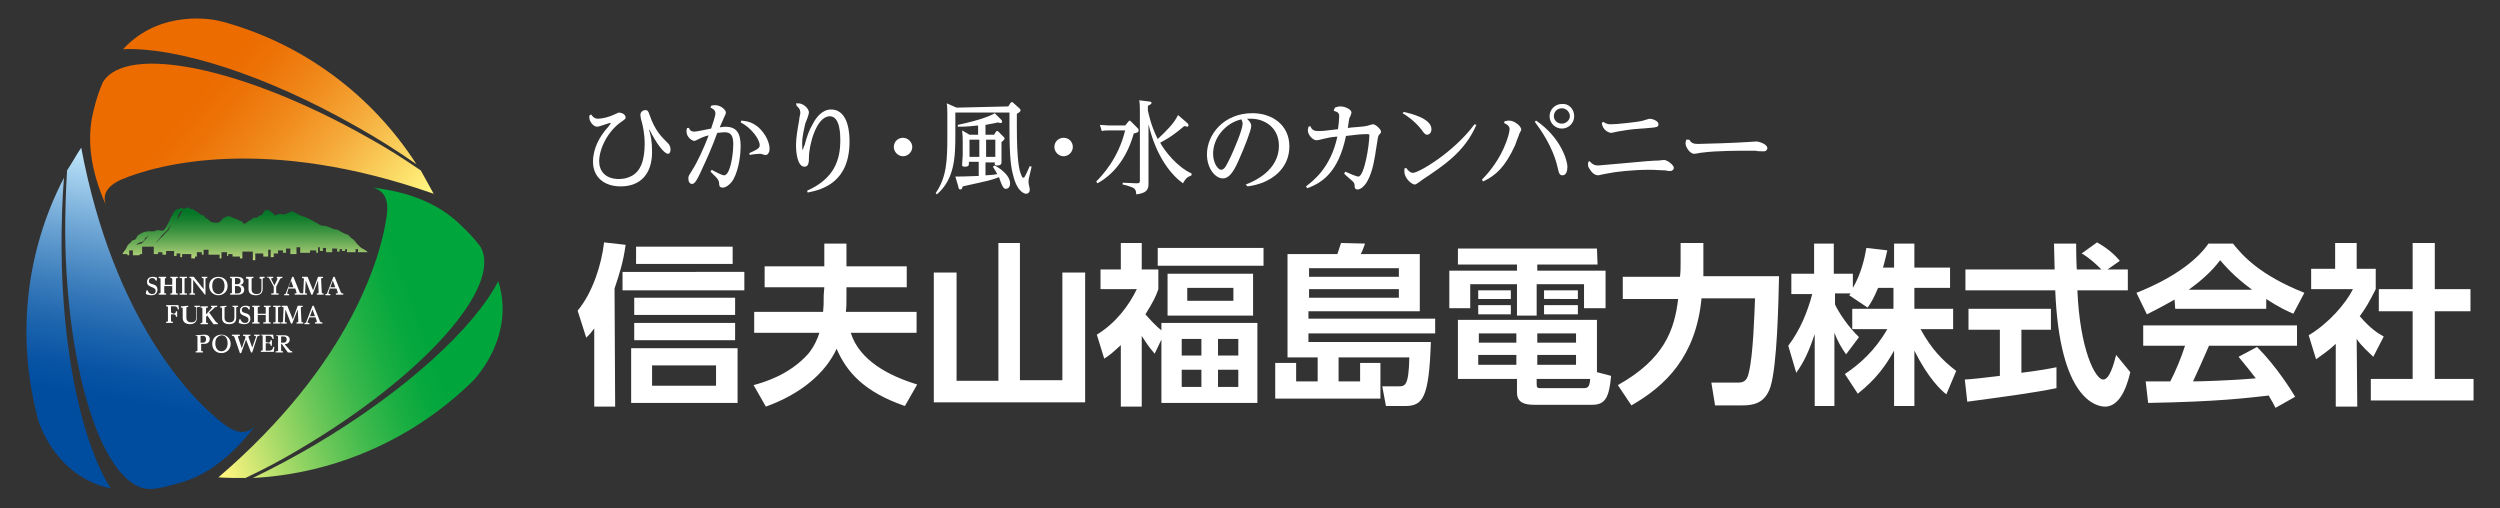 <?xml version="1.0" encoding="utf-8"?>
<!-- Generator: Adobe Illustrator 27.5.0, SVG Export Plug-In . SVG Version: 6.00 Build 0)  -->
<svg version="1.1" id="レイヤー_1" xmlns="http://www.w3.org/2000/svg" xmlns:xlink="http://www.w3.org/1999/xlink" x="0px"
	 y="0px" width="406.4px" height="82.6px" viewBox="0 0 406.4 82.6" style="enable-background:new 0 0 406.4 82.6;"
	 xml:space="preserve">
<rect x="0" y="0" width="406.4" height="82.6" fill="#333333" stroke="none"/>
<style type="text/css">
	.st0{display:none;}
	.st1{display:inline;fill:#CCCCCC;stroke:#000000;stroke-miterlimit:10;}
	.st2{fill:#FFFFFF;}
	.st3{fill:url(#SVGID_1_);}
	.st4{fill:url(#SVGID_00000047739960390051076000000001554759220809493674_);}
	.st5{fill:url(#SVGID_00000142154717887419785660000007698018190201588898_);}
	.st6{fill:url(#SVGID_00000152983689653492211840000012375161720218170043_);}
</style>
<g id="レイヤー_2_00000090254041365494386010000002888719845093465791_" class="st0">
	<rect x="-97.6" y="-216.2" class="st1" width="546" height="389"/>
</g>
<g>
	<g>
		<g>
			<path class="st2" d="M23.8,47.2H24c0.1,0.4,0.4,0.6,0.7,0.6c0.4,0,0.6-0.2,0.6-0.5c0-0.4-0.3-0.5-0.8-0.7
				c-0.5-0.2-0.6-0.4-0.6-0.8c0-0.5,0.4-0.8,0.9-0.8c0.2,0,0.4,0,0.5,0.1c0.1,0,0.1,0,0.2,0l0,0.5l-0.2,0c-0.1-0.3-0.3-0.4-0.6-0.4
				c-0.3,0-0.5,0.2-0.5,0.5c0,0.3,0.2,0.4,0.6,0.5c0.4,0.1,0.8,0.3,0.8,0.9c0,0.4-0.2,0.9-1,0.9c-0.1,0-0.3,0-0.6-0.1
				c0,0-0.3-0.1-0.3-0.1L23.8,47.2z"/>
			<path class="st2" d="M28,46.3v-0.9c0-0.1,0-0.2-0.2-0.2h-0.1V45h1.2v0.2h-0.1c-0.2,0-0.2,0.1-0.2,0.2v2.1c0,0.1,0,0.2,0.2,0.2
				h0.1v0.2h-1.2v-0.2h0.1c0.2,0,0.2-0.1,0.2-0.2v-1h-1.3v1c0,0.1,0,0.2,0.2,0.2h0.1v0.2h-1.2v-0.2h0.1c0.2,0,0.2-0.1,0.2-0.2v-2.1
				c0-0.1,0-0.2-0.2-0.2h-0.1V45h1.2v0.2H27c-0.2,0-0.2,0.1-0.2,0.2v0.9H28z"/>
			<path class="st2" d="M30.4,45v0.2h-0.2c-0.2,0-0.2,0.1-0.2,0.2v2.1c0,0.1,0,0.2,0.2,0.2h0.2v0.2h-1.2v-0.2h0.2
				c0.2,0,0.2-0.1,0.2-0.2v-2.1c0-0.1,0-0.2-0.2-0.2h-0.2V45H30.4z"/>
			<path class="st2" d="M31.5,45l1.6,2v-1.6c0-0.1,0-0.2-0.2-0.2h-0.1V45h0.9v0.2h-0.1c-0.2,0-0.2,0.1-0.2,0.2v2.5h-0.1l-1.9-2.4v2
				c0,0.1,0,0.2,0.2,0.2h0.1v0.2h-0.9v-0.2h0.1c0.2,0,0.2-0.1,0.2-0.2v-2.1c0-0.1,0-0.2-0.2-0.2h-0.1V45L31.5,45L31.5,45z"/>
			<path class="st2" d="M37,46.5c0,0.9-0.7,1.5-1.5,1.5S34,47.4,34,46.5c0-0.9,0.6-1.5,1.5-1.5C36.4,45,37,45.6,37,46.5z M34.5,46.5
				c0,0.8,0.4,1.3,1,1.3c0.5,0,1-0.4,1-1.3c0-0.7-0.3-1.3-1-1.3C35,45.2,34.5,45.5,34.5,46.5z"/>
			<path class="st2" d="M38.6,45c0.1,0,1,0,1,0.7c0,0.3-0.2,0.6-0.6,0.6c0.4,0.1,0.7,0.3,0.7,0.8c0,0.8-0.9,0.8-1,0.8h-1.3v-0.2h0.1
				c0.2,0,0.2-0.1,0.2-0.2v-2.1c0-0.1,0-0.2-0.2-0.2h-0.1V45L38.6,45L38.6,45z M38.2,45.2v1h0.4c0.3,0,0.5-0.2,0.5-0.5
				c0-0.3-0.1-0.5-0.6-0.5L38.2,45.2L38.2,45.2z M38.2,46.5v1.2h0.4c0.4,0,0.6-0.2,0.6-0.6c0-0.4-0.3-0.6-0.6-0.6L38.2,46.5
				L38.2,46.5z"/>
			<path class="st2" d="M41.2,45v0.2h-0.1c-0.2,0-0.2,0.1-0.2,0.2V47c0,0.2,0,0.8,0.8,0.8c0.6,0,0.8-0.3,0.8-0.8v-1.5
				c0-0.1,0-0.2-0.2-0.2h-0.1V45H43v0.2h-0.1c-0.2,0-0.2,0.1-0.2,0.2V47c0,0.9-0.8,1-1.1,1c-0.6,0-1.2-0.2-1.2-1v-1.5
				c0-0.1,0-0.2-0.2-0.2H40V45L41.2,45L41.2,45z"/>
			<path class="st2" d="M44.4,45v0.2c-0.1,0-0.1,0-0.2,0c0,0-0.1,0-0.1,0.1c0,0,0,0.1,0,0.1l0.5,1l0.5-1c0,0,0-0.1,0-0.1
				c0-0.1-0.1-0.1-0.2-0.1H45V45h0.9v0.2c-0.2,0-0.3,0-0.4,0.2l-0.6,1.2v0.9c0,0.1,0,0.2,0.2,0.2h0.2v0.2h-1.2v-0.2h0.2
				c0.2,0,0.2-0.1,0.2-0.2v-0.9l-0.7-1.3c-0.1-0.2-0.2-0.2-0.4-0.2V45L44.4,45L44.4,45z"/>
			<path class="st2" d="M46.9,46.9l-0.2,0.7c0,0,0,0.1,0,0.1c0,0.1,0.1,0.1,0.3,0.1v0.2h-0.8v-0.2c0.1,0,0.3,0,0.3-0.2l1-2.6h0.2
				l1,2.5c0.1,0.2,0.2,0.2,0.4,0.2v0.2h-1.2v-0.2c0.2,0,0.3,0,0.3-0.1c0,0,0-0.1,0-0.1l-0.2-0.6L46.9,46.9L46.9,46.9z M47.7,46.7
				l-0.4-1.1l-0.4,1.1H47.7z"/>
			<path class="st2" d="M50,45l0.9,2.2l0.8-2.2h0.8v0.2h-0.1c-0.1,0-0.2,0-0.2,0.2l0.1,2.1c0,0.1,0,0.2,0.2,0.2h0.1v0.2h-1.1v-0.2
				h0.1c0.1,0,0.2,0,0.2-0.2l-0.1-1.9l-0.9,2.3h-0.2l-0.9-2.3l-0.1,1.9c0,0.2,0.1,0.2,0.2,0.2h0.1v0.2h-0.9v-0.2h0.1
				c0.2,0,0.2-0.1,0.2-0.2l0.1-2.1c0-0.2-0.1-0.2-0.2-0.2h-0.1V45L50,45L50,45z"/>
			<path class="st2" d="M53.6,46.9l-0.2,0.7c0,0,0,0.1,0,0.1c0,0.1,0.1,0.1,0.3,0.1v0.2h-0.8v-0.2c0.1,0,0.3,0,0.3-0.2l1-2.6h0.2
				l1,2.5c0.1,0.2,0.2,0.2,0.4,0.2v0.2h-1.2v-0.2c0.2,0,0.3,0,0.3-0.1c0,0,0-0.1,0-0.1l-0.2-0.6L53.6,46.9L53.6,46.9z M54.5,46.7
				l-0.4-1.1l-0.4,1.1H54.5z"/>
			<path class="st2" d="M28.2,51c0.2,0,0.4-0.1,0.4-0.4h0.2v0.9h-0.2c0-0.3-0.1-0.4-0.4-0.4h-0.4v1c0,0.1,0,0.2,0.2,0.2h0.1v0.2H27
				v-0.2h0.1c0.2,0,0.2-0.1,0.2-0.2v-2.1c0-0.1,0-0.2-0.2-0.2H27v-0.2h2l0.1,0.7h-0.2c0-0.3-0.2-0.5-0.5-0.5h-0.6v1L28.2,51L28.2,51
				L28.2,51z"/>
			<path class="st2" d="M30.6,49.7v0.2h-0.1c-0.2,0-0.2,0.1-0.2,0.2v1.5c0,0.2,0,0.8,0.8,0.8c0.6,0,0.8-0.3,0.8-0.8v-1.5
				c0-0.1,0-0.2-0.2-0.2h-0.1v-0.2h0.9v0.2h-0.1C32,49.9,32,50,32,50.1v1.6c0,0.9-0.8,1-1.1,1c-0.5,0-1.2-0.2-1.2-1v-1.5
				c0-0.1,0-0.2-0.2-0.2h-0.1v-0.2L30.6,49.7L30.6,49.7z"/>
			<path class="st2" d="M35,52.2c0.2,0.3,0.4,0.3,0.4,0.3v0.2h-0.7l-1-1.4l-0.2,0.2v0.8c0,0.1,0,0.2,0.2,0.2h0.1v0.2h-1.2v-0.2h0.1
				c0.2,0,0.2-0.1,0.2-0.2v-2.1c0-0.1,0-0.2-0.2-0.2h-0.1v-0.2h1.2v0.2h-0.1c-0.2,0-0.2,0.1-0.2,0.2v0.9l0.9-1
				c0.1-0.1,0.1-0.1,0.1-0.1c0-0.1-0.1-0.1-0.1-0.1h-0.1v-0.2h1v0.2h-0.1c-0.1,0-0.3,0-0.4,0.2L34,50.8L35,52.2z"/>
			<path class="st2" d="M36.8,49.7v0.2h-0.1c-0.2,0-0.2,0.1-0.2,0.2v1.5c0,0.2,0,0.8,0.8,0.8c0.6,0,0.8-0.3,0.8-0.8v-1.5
				c0-0.1,0-0.2-0.2-0.2h-0.1v-0.2h0.9v0.2h-0.1c-0.2,0-0.2,0.1-0.2,0.2v1.6c0,0.9-0.8,1-1.1,1c-0.6,0-1.2-0.2-1.2-1v-1.5
				c0-0.1,0-0.2-0.2-0.2h-0.1v-0.2L36.8,49.7L36.8,49.7z"/>
			<path class="st2" d="M38.9,51.9h0.2c0.1,0.4,0.4,0.6,0.7,0.6c0.4,0,0.6-0.2,0.6-0.5c0-0.4-0.3-0.5-0.8-0.7
				c-0.5-0.2-0.6-0.4-0.6-0.8c0-0.5,0.4-0.8,0.9-0.8c0.2,0,0.4,0,0.5,0.1c0.1,0,0.1,0,0.2,0l0,0.5l-0.2,0c-0.1-0.3-0.3-0.4-0.6-0.4
				c-0.3,0-0.5,0.2-0.5,0.5c0,0.3,0.2,0.4,0.6,0.5c0.4,0.1,0.8,0.3,0.8,0.9c0,0.4-0.2,0.9-1,0.9c-0.1,0-0.3,0-0.6-0.1
				c0,0-0.3-0.1-0.3-0.1L38.9,51.9z"/>
			<path class="st2" d="M43.2,51v-0.9c0-0.1,0-0.2-0.2-0.2h-0.1v-0.2H44v0.2h-0.1c-0.2,0-0.2,0.1-0.2,0.2v2.1c0,0.1,0,0.2,0.2,0.2
				H44v0.2h-1.2v-0.2H43c0.2,0,0.2-0.1,0.2-0.2v-1h-1.3v1c0,0.1,0,0.2,0.2,0.2h0.1v0.2h-1.2v-0.2h0.1c0.2,0,0.2-0.1,0.2-0.2v-2.1
				c0-0.1,0-0.2-0.2-0.2h-0.1v-0.2h1.2v0.2h-0.1c-0.2,0-0.2,0.1-0.2,0.2V51H43.2z"/>
			<path class="st2" d="M45.6,49.7v0.2h-0.2c-0.2,0-0.2,0.1-0.2,0.2v2.1c0,0.1,0,0.2,0.2,0.2h0.2v0.2h-1.2v-0.2h0.2
				c0.2,0,0.2-0.1,0.2-0.2v-2.1c0-0.1,0-0.2-0.2-0.2h-0.2v-0.2H45.6z"/>
			<path class="st2" d="M46.7,49.7l0.9,2.2l0.8-2.2h0.8v0.2h-0.1c-0.1,0-0.2,0-0.2,0.2l0.1,2.1c0,0.1,0,0.2,0.2,0.2h0.1v0.2h-1.1
				v-0.2h0.1c0.1,0,0.2,0,0.2-0.2l-0.1-1.9l-0.9,2.3h-0.2l-0.9-2.3l-0.1,1.9c0,0.2,0.1,0.2,0.2,0.2h0.1v0.2h-0.9v-0.2h0.1
				c0.2,0,0.2-0.1,0.2-0.2l0.1-2.1c0-0.2-0.1-0.2-0.2-0.2h-0.1v-0.2L46.7,49.7L46.7,49.7z"/>
			<path class="st2" d="M50.3,51.6l-0.3,0.7c0,0,0,0.1,0,0.1c0,0.1,0.1,0.1,0.3,0.1v0.2h-0.8v-0.2c0.1,0,0.3,0,0.3-0.2l1-2.6H51
				l1,2.5c0.1,0.2,0.2,0.2,0.4,0.2v0.2h-1.2v-0.2c0.2,0,0.3,0,0.3-0.1c0,0,0-0.1,0-0.1l-0.2-0.6H50.3z M51.2,51.4l-0.4-1.1l-0.4,1.1
				H51.2L51.2,51.4z"/>
			<path class="st2" d="M33.2,54.4c0.8,0,0.9,0.5,0.9,0.7c0,0.2-0.1,0.8-0.9,0.8h-0.5v1c0,0.1,0,0.2,0.2,0.2H33v0.2h-1.2v-0.2h0.1
				c0.2,0,0.2-0.1,0.2-0.2v-2.1c0-0.1,0-0.2-0.2-0.2h-0.1v-0.1L33.2,54.4L33.2,54.4z M32.6,54.6v1.1H33c0.4,0,0.5-0.3,0.5-0.6
				c0-0.2-0.1-0.5-0.5-0.5H32.6z"/>
			<path class="st2" d="M37.5,55.9c0,0.9-0.7,1.5-1.5,1.5c-0.9,0-1.5-0.6-1.5-1.5c0-0.9,0.6-1.5,1.5-1.5
				C36.8,54.4,37.5,55,37.5,55.9z M35,55.8c0,0.8,0.4,1.3,1,1.3c0.5,0,1-0.4,1-1.3c0-0.7-0.3-1.3-1-1.3C35.5,54.6,35,54.9,35,55.8z"
				/>
			<path class="st2" d="M39.9,54.8c0-0.1-0.1-0.2-0.3-0.2h-0.1v-0.2h1.2v0.2h-0.1c-0.1,0-0.2,0-0.2,0.1c0,0.1,0,0.1,0,0.1l0.6,1.7
				l0.6-1.7c0-0.1,0-0.1,0-0.1c0-0.1-0.1-0.1-0.2-0.1h-0.1v-0.2h0.9v0.2h-0.1c-0.2,0-0.3,0.1-0.3,0.2l-0.8,2.5h-0.2L40,55.2
				l-0.8,2.2H39l-0.9-2.6c-0.1-0.2-0.2-0.2-0.4-0.2v-0.2H39v0.2h-0.1c0,0-0.2,0-0.2,0.1c0,0,0,0.1,0,0.1l0.6,1.8l0.6-1.7L39.9,54.8z
				"/>
			<path class="st2" d="M43.6,55.7c0.2,0,0.4-0.1,0.4-0.4h0.2v0.9H44c0-0.3-0.1-0.4-0.4-0.4h-0.4v1.2h0.6c0.3,0,0.6-0.2,0.6-0.6h0.2
				l-0.1,0.8h-2.1v-0.2h0.1c0.2,0,0.2-0.1,0.2-0.2v-2.1c0-0.1,0-0.2-0.2-0.2h-0.1v-0.1h2l0.1,0.7h-0.2c0-0.2-0.2-0.5-0.5-0.5h-0.6v1
				L43.6,55.7L43.6,55.7z"/>
			<path class="st2" d="M47.1,56.9c0.1,0.2,0.3,0.2,0.4,0.2v0.2h-0.7l-1-1.4h-0.1v1c0,0.1,0,0.2,0.2,0.2h0.1v0.2h-1.2v-0.2H45
				c0.2,0,0.2-0.1,0.2-0.2v-2.1c0-0.1,0-0.2-0.2-0.2h-0.1v-0.1h1.3c0.7,0,0.9,0.4,0.9,0.7c0,0.3-0.2,0.6-0.5,0.7
				c-0.1,0-0.2,0-0.3,0.1L47.1,56.9z M46.1,55.7c0.4,0,0.5-0.3,0.5-0.5c0-0.3-0.1-0.5-0.5-0.5h-0.4v1L46.1,55.7L46.1,55.7z"/>
		</g>
		
			<linearGradient id="SVGID_1_" gradientUnits="userSpaceOnUse" x1="-19.49" y1="1188.153" x2="-48.718" y2="1163.628" gradientTransform="matrix(1 0 0 1 79 -1145.413)">
			<stop  offset="0" style="stop-color:#FFF57F"/>
			<stop  offset="0.148" style="stop-color:#FBD965"/>
			<stop  offset="0.423" style="stop-color:#F5AA3A"/>
			<stop  offset="0.666" style="stop-color:#F0881A"/>
			<stop  offset="0.867" style="stop-color:#ED7307"/>
			<stop  offset="1" style="stop-color:#EC6C00"/>
		</linearGradient>
		<path class="st3" d="M70.5,31.5c-27-9.5-44.7-4.9-50.8-2.3c-2.9,1.3-2.9,3-2.5,4.1C14.8,27.9,14,22.7,15.2,18
			c0.4-1.7,0.9-3.2,1.5-4.6c3.8-6.4,23-2.4,43,8.9c3.1,1.7,5.9,3.5,8.7,5.4C69.1,29,69.8,30.2,70.5,31.5z M58,20.6
			c3.4,1.9,6.7,4,9.7,6.1C60.3,15.2,49,7,36.1,3.5l0,0c0,0,0,0,0,0c0,0,0,0-0.1,0c0,0,0,0,0,0C34.8,3.1,26.1,1.4,20,8
			C28.6,7.6,43.1,12.1,58,20.6z"/>
		
			<linearGradient id="SVGID_00000171720424637971979570000005678631847083781268_" gradientUnits="userSpaceOnUse" x1="-39.034" y1="1187.682" x2="-39.034" y2="1179.158" gradientTransform="matrix(1 0 0 1 79 -1145.413)">
			<stop  offset="0" style="stop-color:#C1DA80"/>
			<stop  offset="8.860001e-02" style="stop-color:#A9CD74"/>
			<stop  offset="0.326" style="stop-color:#6DAD58"/>
			<stop  offset="0.545" style="stop-color:#3E9442"/>
			<stop  offset="0.737" style="stop-color:#1C8231"/>
			<stop  offset="0.895" style="stop-color:#077728"/>
			<stop  offset="1" style="stop-color:#007324"/>
		</linearGradient>
		<path style="fill:url(#SVGID_00000171720424637971979570000005678631847083781268_);" d="M59.8,41c-0.2-0.2-0.5-0.4-0.7-0.5
			c-0.2-0.1-0.4-0.2-0.6-0.4c-0.2-0.2-0.6-0.6-0.8-0.9c-0.2-0.3-0.7-0.5-0.8-0.7c-0.1-0.1-0.3-0.4-0.5-0.4c-0.2,0-0.7-0.3-0.9-0.4
			c-0.2-0.1-0.6-0.4-0.9-0.4c-0.3,0-0.7-0.2-0.9-0.3c-0.2-0.1-0.7-0.3-1.1-0.3s-0.5-0.1-0.7-0.2c-0.2-0.1-0.4-0.3-0.7-0.4
			c-0.2-0.1-0.4-0.2-0.5-0.3c-0.2-0.1-0.6-0.3-0.8-0.4c-0.2-0.1-0.6-0.2-0.9-0.3c-0.3-0.2-0.9-0.4-1.2-0.6c-0.2-0.2-0.3-0.1-0.4-0.1
			c-0.1,0-0.4,0.1-0.5,0.2c0,0-0.3,0.1-0.5,0.2c-0.2,0.1-0.3,0.1-0.4,0c-0.1,0-0.6,0-0.7,0c-0.1,0-0.4,0.1-0.5,0.2
			c-0.1,0.1-0.2,0-0.2-0.1c0-0.1-0.3-0.2-0.3-0.3c-0.1-0.1-0.4-0.2-0.6-0.4c-0.2-0.2-0.4,0-0.5,0c-0.1,0-0.2,0-0.2,0.1
			c-0.1,0.1-0.1,0.2-0.2,0.3c-0.1,0.1-0.1,0.2-0.2,0.3c-0.1,0.1-0.2,0.1-0.3,0.1c-0.2,0-0.3,0.2-0.4,0.3c-0.2,0.1-0.4,0.1-0.6,0.1
			c-0.2,0-0.5,0.4-0.6,0.4c-0.1,0-0.3,0.1-0.4,0.2c-0.1,0.1-0.2,0.2-0.4,0.3c-0.1,0.1-0.4,0-0.4,0S39.5,36,39.4,36
			c-0.1,0-0.4-0.1-0.6-0.2c-0.1-0.1-0.6-0.3-0.7-0.3c-0.1-0.1-0.4-0.1-0.6-0.3c-0.2-0.1-0.7,0-0.7,0s-0.3,0.2-0.4,0.2
			c-0.1,0-0.2,0.2-0.3,0.3c-0.1,0.1-0.4,0.4-0.6,0.5c-0.2,0-0.4,0-0.5,0c-0.2,0-0.4-0.1-0.6-0.1c-0.2,0-0.3-0.2-0.4-0.3
			c-0.1-0.1-0.3-0.3-0.5-0.3c-0.2,0-0.2-0.3-0.3-0.4c-0.1-0.1-0.5-0.2-0.6-0.2c0-0.1-0.7-0.5-0.8-0.6c-0.1-0.1-0.4-0.2-0.4-0.3
			c-0.1-0.1-0.3,0.1-0.5-0.1c-0.2-0.2-0.4-0.2-0.6-0.1c-0.1,0.1-0.2,0.1-0.5,0.1c-0.2,0-0.3-0.1-0.3-0.1h-0.1c0,0-0.4,0.2-0.5,0.2
			c-0.1,0-0.2,0.1-0.4,0.2c-0.1,0.1-0.4,0.5-0.4,0.6c0,0.1-0.3,0.5-0.4,0.7c-0.1,0.2-0.2,0.5-0.3,0.7c-0.1,0.2-0.6,1.1-0.8,1.2
			c-0.1,0.1-0.3,0.1-0.3,0.1s-0.5-0.1-0.7-0.1c-0.2,0-0.4,0.2-0.6,0.2c-0.2,0-1,0-1,0c-0.1,0-0.6,0.1-0.8,0.2
			c-0.2,0.1-0.6,0.3-0.7,0.4c-0.1,0.1-0.3,0.3-0.3,0.4c0,0.1-0.2,0.4-0.4,0.4c-0.2,0-0.3,0.1-0.4,0.2c-0.1,0.1-0.2,0.3-0.5,0.5
			c-0.2,0.2-0.3,0.5-0.4,0.7c-0.1,0.2-0.5,0.6-0.6,0.9h0.8v0.2h0.3v-0.8h0.6v0.8h1l0.2-0.2h0.3v-1.2H25v1.2h0.7V41h0.7v0.4h0.6v-0.6
			h1.3v0.8h0.4v-0.4h0.6v0.6h0.3v-0.5h1.5v0.7h0.6v-0.3H32v-0.7h0.8v0.4h0.3v-0.8h0.8v0.8h1.8V42h0.3v-1h0.9v0.6h0.2v-0.3h0.7v0.4
			H39V42h0.4v-1.1h1.7v1.4h0.4v-1.1h1.3v0.5h0.8v-1.1H44v1.2h0.5v-0.6h0.7v-0.5h0.8v0.4h0.5v-0.7h0.7v0.9h1v-1.1h0.6v0.9h1.6v-0.4h1
			v0.4h0.3v-0.9h0.3v0.6h0.5v-0.5H53V41h1v-0.6h0.8v0.5h0.4v-0.4h0.4v0.3h0.5v-0.3h0.3V41h1.4v-0.5h0.4V41L59.8,41L59.8,41z
			 M23.3,39.3l-0.3,0.3l-0.5,0.1l-0.4,0.1c0,0,0.5-0.4,0.7-0.4c0.2,0,0.5-0.2,0.6-0.3c0.1-0.1,0.2-0.4,0.2-0.4l0.6-0.4L23.3,39.3z
			 M27.4,37.4l-0.5,0.5c0,0-0.5,0.6-0.8,0.8c-0.2,0.3-0.8,0.8-0.8,0.8s0.7-0.8,0.7-0.8c0-0.1,0.5-0.6,0.6-0.7
			c0.1-0.1,0.6-0.6,0.6-0.6c0,0,0.6-0.9,0.6-0.9L27.4,37.4z M29.4,34.8l-0.9,1.4l0.3-0.5L29,35c0,0,0.1-0.3,0.3-0.5
			c0.1-0.2,0.4-0.3,0.4-0.3L29.4,34.8z"/>
		
			<linearGradient id="SVGID_00000105425579884454361980000000906160192821838006_" gradientUnits="userSpaceOnUse" x1="-179.397" y1="-455.015" x2="-208.627" y2="-479.542" gradientTransform="matrix(-0.5 0.866 -0.866 -0.5 -452.494 -9.663)">
			<stop  offset="0" style="stop-color:#FFF57F"/>
			<stop  offset="3.440000e-02" style="stop-color:#F2F17C"/>
			<stop  offset="0.245" style="stop-color:#AADB69"/>
			<stop  offset="0.444" style="stop-color:#6DC859"/>
			<stop  offset="0.624" style="stop-color:#3EB94C"/>
			<stop  offset="0.783" style="stop-color:#1CAF43"/>
			<stop  offset="0.913" style="stop-color:#08A83E"/>
			<stop  offset="1" style="stop-color:#00A63C"/>
		</linearGradient>
		<path style="fill:url(#SVGID_00000105425579884454361980000000906160192821838006_);" d="M35.5,77.6C57.2,59,62.1,41.3,62.9,34.8
			c0.4-3.2-1.2-4-2.3-4.3c5.9,0.7,10.7,2.6,14.2,6c1.3,1.2,2.4,2.4,3.3,3.6c3.7,6.5-9.4,21.1-29.2,32.8c-3,1.8-6,3.4-9,4.8
			C38.4,77.7,36.9,77.7,35.5,77.6z M51.2,72.3c-3.4,2-6.8,3.8-10.1,5.4C54.7,77,67.5,71.2,77,61.8l0,0c0,0,0,0,0,0c0,0,0,0,0,0
			c0,0,0,0,0,0c0.8-0.9,6.7-7.5,4-16.1C77.1,53.3,65.9,63.6,51.2,72.3z"/>
		
			<linearGradient id="SVGID_00000109027452436175951840000003204859383569736618_" gradientUnits="userSpaceOnUse" x1="-1533.801" y1="446.198" x2="-1563.03" y2="421.671" gradientTransform="matrix(-0.5 -0.866 0.866 -0.5 -1124.922 -1077.293)">
			<stop  offset="0" style="stop-color:#BAE2F8"/>
			<stop  offset="6.480000e-02" style="stop-color:#A9D4F0"/>
			<stop  offset="0.309" style="stop-color:#6DA5D4"/>
			<stop  offset="0.533" style="stop-color:#3E7FBD"/>
			<stop  offset="0.73" style="stop-color:#1C64AD"/>
			<stop  offset="0.892" style="stop-color:#0853A4"/>
			<stop  offset="1" style="stop-color:#004DA0"/>
		</linearGradient>
		<path style="fill:url(#SVGID_00000109027452436175951840000003204859383569736618_);" d="M13.2,24c5.3,28.1,18.1,41.2,23.4,45.1
			c2.6,1.9,4.1,1,4.9,0.1c-3.6,4.7-7.6,8-12.3,9.3c-1.7,0.5-3.2,0.9-4.7,1C17,79.6,10.8,61,10.6,37.9c0-3.5,0.1-6.9,0.3-10.2
			C11.7,26.5,12.4,25.2,13.2,24z M10,40.3c0-3.9,0.1-7.8,0.4-11.4C4.1,41,2.7,54.9,6.1,67.8h0c0,0,0,0,0,0c0,0,0,0,0,0.1
			c0,0,0,0,0,0c0.3,1.2,3.1,9.6,11.9,11.5C13.4,72.2,10.1,57.4,10,40.3z"/>
	</g>
	<g>
		<path class="st2" d="M100,66.1h-3.4V53.4c-0.6,0.8-0.8,1-1.3,1.5l-1.4-4.4c2.5-3,3.9-7.6,4.3-11.1l3.5,0.4c-0.4,2.9-1,4.7-1.8,7.1
			L100,66.1L100,66.1L100,66.1z M121,47.2h-19.8v-3H121V47.2z M119.9,65.5h-17.3v-8.9h17.3V65.5z M119.5,51.2h-16.4v-2.8h16.4V51.2z
			 M119.5,55.3h-16.4v-2.8h16.4V55.3z M119.1,42.9h-15.7v-2.8h15.7L119.1,42.9L119.1,42.9z M116.4,59.4H106v3.3h10.4
			C116.4,62.7,116.4,59.4,116.4,59.4z"/>
		<path class="st2" d="M134,46.7h-9.7v-3.4h9.7v-3.7h3.6v3.7h9.8v3.4h-9.8V48c0,1.4,0,1.9-0.1,2.7H149v3.4h-10.7
			c1.4,4.5,6.2,7,10.8,8.4l-2,3.5c-6.7-2.3-9.5-5.6-11.1-9.3c-1.8,3.9-5.7,7.3-11.5,9.4l-2-3.5c1.5-0.4,5.8-1.6,8.9-5.1
			c0.9-1.1,1.5-2.4,1.8-3.4h-10.6v-3.4h11.2c0.1-0.9,0.1-1.3,0.1-2.7L134,46.7L134,46.7L134,46.7z"/>
		<path class="st2" d="M165.8,39.5v22.3h6.9V44.3h3.7v21.1h-24.6V44.3h3.7v17.6h6.8V39.5L165.8,39.5L165.8,39.5z"/>
		<path class="st2" d="M187.7,57.5c-1-1.2-1.2-1.5-2.1-2.9v11.5h-3.4v-10c-1.4,1.3-1.9,1.7-2.7,2.2l-1.2-3.9
			c3.1-1.9,5.2-4.7,6.5-7.4h-5.9v-3.2h3.3v-4.3h3.4v4.3h2.7V47c-0.4,1.2-0.8,2-2.1,4.1c0.8,0.9,1.7,1.9,2.6,2.6v-1.2h15.6v13h-15.6
			V55.2L187.7,57.5z M205.4,43.2h-17.2v-2.9h17.2V43.2z M203.7,51.3h-13.9v-6.8h13.9V51.3z M195.3,55.1h-3.2v2.7h3.2V55.1z
			 M195.3,60.1h-3.2v2.8h3.2V60.1z M200.5,46.8H193v2.1h7.5V46.8z M201.3,55.1h-3.3v2.7h3.3L201.3,55.1L201.3,55.1z M201.3,60.1
			h-3.3v2.8h3.3L201.3,60.1L201.3,60.1z"/>
		<path class="st2" d="M221.1,62v-3h3.3v5.8h-17.1V59h3.4v3h3.5v-3.9h-4.9V41.3h8.1c0.2-0.6,0.4-1.2,0.6-1.8l3.9,0.1
			c-0.2,0.5-0.4,1.2-0.7,1.7h9.6v9.3h-18.1v1.2h20.6v2.4h-20.6v1.4h19.9c-0.3,9.1-1.3,10.4-4.2,10.4h-3.1l-0.6-3.2h2.6
			c1.1,0,1.7,0,1.8-4.7h-11.5V62L221.1,62L221.1,62z M227.4,43.6h-14.6V45h14.6V43.6L227.4,43.6z M227.4,47h-14.6v1.4h14.6V47
			L227.4,47z"/>
		<path class="st2" d="M259.7,43h-9.8v1H261v6.1h-3.5v-3.9h-7.7v5.1h-3.2v-5.1H239v3.9h-3.4V44h11v-1H237v-2.6h22.6L259.7,43
			L259.7,43z M261.9,61.1c-0.3,3.2-0.8,4.7-3,4.7h-9.5c-1.5,0-2.8-0.3-2.8-2v-2.2H237V52h22.6v8.5L261.9,61.1z M245.6,47.2v1.4h-5.3
			v-1.4H245.6z M245.6,49.6v1.5h-5.3v-1.5H245.6z M246.5,57.7h-6.2v1.6h6.2V57.7z M246.5,54.2h-6.1v1.5h6.1V54.2z M256.2,54.2h-6.3
			v1.5h6.3V54.2z M256.2,57.7h-6.3v1.6h6.3V57.7z M257.3,63.1c0.8,0,1.1-0.1,1.2-1.5h-8.7v0.8c0,0.6,0.1,0.7,0.6,0.7H257.3z
			 M256.5,47.2v1.4H251v-1.4H256.5z M256.5,49.6v1.5H251v-1.5H256.5z"/>
		<path class="st2" d="M263,62.6c7.5-4.2,9.2-8.9,9.8-14h-9V45h9.3c0.1-0.9,0.1-1.5,0.1-2.4v-3.1h3.7v3.1c0,0.6,0,1.1,0,2.3h12.3
			c-0.1,4.4-0.3,14.5-1.4,18c-0.9,2.8-3,3-4.6,3h-4.4l-0.6-3.7h4.1c1,0,1.7-0.1,2-1.7c0.7-2.8,0.9-9.5,1-12h-8.7
			c-0.9,9.4-5.8,14.2-11.4,17.4L263,62.6z"/>
		<path class="st2" d="M305.3,46.8c-0.7,1.7-1.2,2.5-1.7,3.2l-3-2c0.1-0.1,0.2-0.2,0.2-0.3h-2.5v1.8c0.6,1.3,2.2,3.7,3.9,5.3
			l-2.1,2.8c-0.8-1.1-1.4-2.2-1.9-3.5v11.9h-3.2V54.3c-1,3-1.8,4.6-3,6.3l-1.3-4.4c1.9-2.5,3.1-5.4,3.9-8.4h-3.4v-3.3h3.7v-4.9h3.2
			v4.9h3.1v2.3c1.3-2.2,1.9-4.7,2.2-6.5l3.4,0.4c-0.2,0.8-0.3,1.4-0.7,2.8h1.8v-3.9h3.3v3.9h5.8v3.3h-5.8v3.4h6.3v3.3h-5.3
			c1.8,3.3,3.6,5.1,5.8,6.8l-1.6,3.8c-0.8-0.6-2.9-2.5-5.2-7.1v9h-3.3v-9c-1.4,2.5-2.9,4.6-5.9,7l-2.1-3.2c2.4-1.6,4.9-3.8,6.9-7.3
			h-5.7v-3.3h6.7v-3.4L305.3,46.8L305.3,46.8z"/>
		<path class="st2" d="M319.4,61.7c1.6-0.1,3.2-0.3,5.7-0.6v-7.5H320v-3.4h13.4v3.4h-4.8v7c2.4-0.3,4.2-0.6,5.7-0.9l0,3.4
			c-3.9,0.8-9.3,1.5-14.5,2.2L319.4,61.7z M342.6,43.8h3.3v3.4h-8.2c0.4,9.6,2.9,14.5,4.2,14.5c1,0,1.7-2.4,2.1-4l2.3,2.8
			c-0.3,1.2-1.3,5.6-4.1,5.6c-1.5,0-7.4-1.3-8.1-18.9h-14.6v-3.4H334c0-0.8-0.1-3.6-0.1-4.2h3.6c0,0.5,0,2.4,0.1,4.2h4
			c-1-1-2-1.9-3.2-2.6l2.5-1.8c1.4,0.8,2.6,1.7,3.7,3L342.6,43.8z"/>
		<path class="st2" d="M353.5,48.7c-2.3,1.3-3.7,2-4.5,2.4l-1.7-3.5c6.8-2.7,10.2-5.8,11.7-8h4c1.5,1.9,4.3,5.1,11.6,8l-1.8,3.4
			c-0.9-0.4-2.3-1-4.4-2.4v1.6h-14.8L353.5,48.7L353.5,48.7z M369.9,66.3c-0.3-0.6-0.5-1-1.1-2c-3.6,0.4-8.2,1-19.6,1.2l-0.4-3.5
			c0.4,0,3.4,0,4,0c0.8-1.5,1.8-3.9,2.4-5.8h-6.8v-3.3h25v3.3h-14.3c-1.1,2.5-1.8,4.1-2.6,5.8c0.9,0,5.6-0.1,10.2-0.5
			c-0.6-0.8-1.4-1.8-2.8-3.5l3-1.6c3.2,3.2,5.6,7.1,6.2,8.1L369.9,66.3z M366.1,47.1c-3-2.2-4.4-3.9-5.2-4.8
			c-1.4,1.9-3.3,3.5-5.1,4.8H366.1z"/>
		<path class="st2" d="M383.2,66.1h-3.5V55.9c-1.4,1.3-2.4,1.9-3.2,2.5l-1.2-3.9c3.2-1.9,6-5.1,7.2-7.5h-6.8v-3.3h3.9v-4.2h3.5v4.2
			h3.1V47c-1,2-1.7,3.2-2.6,4.4c1.8,2.1,3,2.8,3.9,3.3l-1.7,3.3c-0.8-0.8-1.8-1.6-2.7-2.9L383.2,66.1L383.2,66.1z M392.2,39.5h3.6
			v7.5h5.8v3.6h-5.8v11h6.3v3.5h-16.7v-3.5h6.8v-11h-5.5v-3.6h5.5V39.5z"/>
	</g>
	<g>
		<path class="st2" d="M96.1,18.6c0.2,0.3,0.5,0.7,1.1,0.7c0.7,0,1.9-0.3,2.7-0.7c0.5-0.2,0.6-0.3,0.7-0.3c0.3,0,1.1,0.2,1.1,0.8
			c0,0.2-0.1,0.3-0.7,0.7c-2.3,1.6-3.6,4.5-3.6,6.4c0,1.6,1,2.9,3.2,2.9c0.8,0,2.5-0.2,3.4-1.8c0.7-1.1,0.8-3.1,0.8-3.9
			c0-1.6-0.3-3-0.5-3.7c-0.1-0.2-0.2-0.9-0.2-1c0-0.5,0.4-0.8,0.8-0.8c0.4,0,0.5,0.2,0.7,0.8c0.9,2.6,2,3.6,2.9,4.5
			c0.2,0.2,0.5,0.5,0.5,1.1c0,0.3-0.1,0.7-0.4,0.7c-0.7,0-2-1.9-2.9-3.7c-0.1-0.2-0.1-0.2-0.2-0.2c0,0,0,0,0,0
			c0,0.1,0.1,0.2,0.1,0.3c0.2,0.7,0.4,1.6,0.4,3.3c0,3.7-2,5.6-5.1,5.6c-2.8,0-4.5-1.6-4.5-4c0-2.2,1.1-4.2,2.5-5.7
			c0.1-0.2,0.4-0.5,0.4-0.5c0,0,0-0.1-0.1-0.1c-0.3,0-1.8,0.6-2.1,0.6c-0.7,0-1.3-0.9-1.3-1.5c0-0.1,0-0.2,0-0.3L96.1,18.6z"/>
		<path class="st2" d="M112,20.8c0.1,0.3,0.3,0.6,0.9,0.6c0.3,0,2.2-0.4,2.7-0.5c0.2-0.6,0.7-2,0.7-2.5c0-0.5-0.5-0.8-0.8-0.9
			l0.1-0.3c0.2-0.1,0.4-0.1,0.7-0.1c0.8,0,1.7,0.7,1.7,1.2c0,0.1,0,0.2-0.3,0.8c-0.1,0.2-0.3,0.7-0.7,1.6c0.2,0,0.5-0.1,0.9-0.1
			c1.9,0,2.5,1.1,2.5,3.2c0,1-0.2,3.6-1.2,5.4c-0.5,0.8-1.2,1.3-1.7,1.3c-0.5,0-0.6-0.3-0.6-0.7c0-0.3-0.1-0.5-0.4-0.9
			c-0.2-0.2-0.9-0.9-1-1l0.2-0.3c0.5,0.3,1.7,0.9,2,0.9c1,0,1.5-3.3,1.5-5.1c0-1.5-0.5-1.9-1.4-1.9c-0.5,0-0.9,0.1-1.2,0.1
			c-0.8,2.2-1.5,3.8-2.8,6.6c-0.4,0.8-0.8,1.7-1.3,1.7c-0.4,0-0.6-0.4-0.6-0.9c0-0.4,0.1-0.5,0.6-1.3c0.8-1.2,2-3.8,2.7-5.7
			c-0.4,0.1-0.8,0.2-1.4,0.5c-0.4,0.2-0.8,0.4-0.9,0.4c-0.5,0-1.3-0.7-1.3-1.5c0-0.2,0-0.4,0.1-0.6L112,20.8z M120.5,19.6
			c0.7,0.1,1.6,0.1,2.8,1.1c1.2,1.1,1.8,2.5,1.8,3.5c0,0.7-0.4,1-0.6,1c-0.1,0-0.2,0-0.5-0.1c-0.2-0.1-0.4-0.1-0.5-0.1
			c-0.3,0-1.4,0.1-1.6,0.2l-0.1-0.3c1.3-0.6,1.7-0.8,1.7-1.3c0-0.9-1.3-2.8-3.1-3.7L120.5,19.6z"/>
		<path class="st2" d="M129.4,16.8c0.6,0,0.6,0,0.9,0.1c0.7,0.3,1.2,0.9,1.2,1.4c0,0.3-0.5,1.6-0.6,1.8c-0.1,0.6-0.5,1.9-0.5,3.2
			c0,0.2,0,1.1,0.1,1.1c0,0,0.2-0.7,0.3-0.8c0.3-1.2,0.7-2.4,1.3-3.4c0.5-1,1.5-2.4,3-2.4c3,0,3,4.4,3,5.2c0,6.5-4.2,7.8-6.8,8.3
			l-0.1-0.3c4.5-2,5.4-5.1,5.4-8.2c0-0.8,0-3.9-1.7-3.9c-2.2,0-3.4,4.7-3.4,6.7c0,0.6,0,1.5-0.7,1.5c-1.2,0-1.4-2.4-1.4-3.5
			c0-1.1,0.2-2.3,0.5-4c0.1-0.9,0.2-1,0.2-1.2c0-0.7-0.3-0.9-0.6-1.2L129.4,16.8z"/>
		<path class="st2" d="M148.3,23.9c0,0.8-0.7,1.5-1.5,1.5c-0.8,0-1.5-0.7-1.5-1.5c0-0.9,0.7-1.5,1.5-1.5
			C147.6,22.4,148.3,23.1,148.3,23.9z"/>
		<path class="st2" d="M163.9,17.3l0.4-0.6c0.1-0.1,0.1-0.1,0.2-0.1c0.1,0,0.2,0.1,0.2,0.1l1,0.9c0.1,0.1,0.2,0.2,0.2,0.3
			c0,0.1,0,0.3-0.6,0.6v2.1c0,5.7,0.4,7.1,0.7,7.8c0.1,0.3,0.2,0.5,0.4,0.5c0.1,0,0.2-0.1,1-1.9l0.3,0.1c-0.1,0.4-0.3,1.3-0.4,1.7
			c-0.1,0.3-0.1,0.6-0.1,0.9c0,0.2,0.2,0.9,0.2,1.1c0,0.5-0.3,0.7-0.6,0.7c-0.1,0-1.4-0.1-2.1-3c-0.3-1.1-0.6-2.6-0.6-7.7v-2.5h-8.8
			v3.6c0,3.6-0.1,7.2-3,9.7l-0.2-0.2c1.8-2.6,1.9-5.3,1.9-9.4v-3.3c0-0.6,0-1.4-0.1-1.9l1.6,0.7L163.9,17.3L163.9,17.3z M161.7,26.9
			c1.3,0.7,2.5,1.8,2.5,2.9c0,0.7-0.4,0.9-0.7,0.9c-0.4,0-0.6-0.6-0.7-0.8c-0.1-0.2-0.3-0.8-0.4-1.1c-1.3,0.5-1.4,0.5-5.9,1.5
			c-0.1,0.3-0.1,0.5-0.4,0.5c-0.2,0-0.3-0.2-0.3-0.4l-0.5-1.7c0.5,0,1.8,0,3.8-0.1v-2.3h-1.6v0.4c0,0.4-0.5,0.4-0.7,0.4
			c-0.4,0-0.4-0.2-0.4-0.3c0-0.3,0.1-1.4,0.1-1.6V23c0-0.2,0-1-0.1-1.8l1.2,0.7h1.4v-1.5c-1.1,0.1-1.8,0.2-3.3,0.2l0-0.3
			c3.8-0.8,5.6-1.6,6-1.9l1,1c0.1,0.1,0.2,0.2,0.2,0.4c0,0.1-0.1,0.2-0.2,0.2c-0.1,0-0.2,0-0.5-0.1c-0.7,0.2-1.1,0.2-2,0.4v1.6h1.4
			l0.3-0.5c0.1-0.1,0.1-0.1,0.2-0.1c0.1,0,0.1,0,0.2,0.1l0.8,0.8c0.1,0.1,0.2,0.2,0.2,0.3c0,0.1,0,0.2-0.5,0.6v2.1
			c0,0.2,0,1.1,0,1.2c0,0.5-0.5,0.5-0.7,0.5c-0.4,0-0.4-0.1-0.4-0.5h-1.5v2.1c0.3,0,1.6-0.1,1.9-0.2c-0.1-0.2-0.3-0.6-0.7-1.2
			L161.7,26.9z M157.6,22.7v2.8h1.6v-2.8H157.6z M161.8,25.5v-2.8h-1.5v2.8H161.8z"/>
		<path class="st2" d="M174.4,23.9c0,0.8-0.7,1.5-1.5,1.5c-0.8,0-1.5-0.7-1.5-1.5c0-0.9,0.7-1.5,1.5-1.5
			C173.8,22.4,174.4,23.1,174.4,23.9z"/>
		<path class="st2" d="M183.4,19.8c0.1-0.1,0.2-0.2,0.2-0.2c0.1,0,0.2,0.1,0.3,0.2l1,1c0.1,0.1,0.2,0.2,0.2,0.4
			c0,0.3-0.3,0.4-0.8,0.5c-0.9,3.3-2.8,6.4-5.9,8.1l-0.2-0.3c0.9-0.9,3.6-3.7,4.7-8.3h-2.6c-0.4,0-0.8,0-1.2,0.1l-0.3-1
			c0.5,0,1,0.1,1.7,0.1h2.4L183.4,19.8z M193,20c0.1,0.1,0.2,0.2,0.2,0.4c0,0.1-0.1,0.2-0.2,0.2c-0.1,0-0.3-0.1-0.5-0.1
			c-2.1,1.8-3.2,2.3-3.9,2.7c0.7,1.3,2.7,3.9,5.1,5v0.3c-0.8,0.3-1,0.6-1.4,1.3c-1.7-1.2-4.3-4.1-5.6-9.6v7.5c0,0.4,0,1.9,0,2.2
			c0,1-0.4,1.5-2,1.7c0-0.7-0.2-1-0.8-1.2c-0.2-0.1-1.2-0.4-1.4-0.4v-0.3l2.3,0.1c0.4,0,0.5-0.1,0.5-0.4V18.2c0-0.7,0-1.3-0.1-1.9
			l1.6,0.2c0.2,0,0.4,0.1,0.4,0.2c0,0.2-0.2,0.3-0.6,0.5v0.8c0.2,0.8,0.5,2.4,1.6,4.6c1.4-1.3,2.7-2.6,3.3-3.9L193,20z"/>
		<path class="st2" d="M202.5,30c3.4-1.3,5.4-3.5,5.4-6.3c0-3.1-2.5-4.4-4.5-4.4c-0.2,0-0.3,0-0.7,0c0.2,0.2,0.7,0.6,0.7,1.2
			c0,0.7-1.3,3.9-1.8,5c-0.8,1.9-1.6,3.5-2.8,3.5c-1.3,0-2.6-1.7-2.6-3.9c0-3.2,2.7-6.7,7.4-6.7c3.2,0,6,1.9,6,5.4
			c0,3.6-2.9,6-6.8,6.5L202.5,30z M197.2,25c0,1.5,0.8,2.6,1.3,2.6c0.6,0,0.9-0.8,1.6-2.2c0.5-1.1,1.9-4.3,1.9-5.3
			c0-0.3-0.1-0.4-0.2-0.7C199.2,20,197.2,22.4,197.2,25z"/>
		<path class="st2" d="M217,17.5c0.3-0.1,0.5-0.2,0.9-0.2c0.8,0,1.8,0.5,1.8,1c0,0.1-0.2,0.7-0.3,0.8c-0.1,0.2-0.1,0.4-0.3,1.7
			c0.5-0.1,2.6-0.2,2.9-0.3c0.2,0,1-0.3,1.2-0.3c0.4,0,1.3,0.8,1.3,1.2c0,0.1,0,0.2-0.3,0.5c-0.2,0.2-0.2,0.4-0.5,2.3
			c-0.2,1.3-0.5,3.6-1.4,5.2c-0.2,0.4-0.9,1.4-1.6,1.4c-0.5,0-0.5-0.4-0.5-0.7c0-0.4-0.3-0.6-0.5-0.8c-0.2-0.2-1.1-0.9-1.2-1.1
			l0.2-0.3c0.4,0.2,1.8,0.8,2.1,0.8c1,0,1.8-5.2,1.8-6.7c0-0.1,0-0.2-0.3-0.2c-1.1,0-1.9,0.1-3.5,0.3c-1.2,5.8-3.8,7.6-6.3,8.5
			l-0.2-0.3c1-0.8,4-2.9,5.1-8.1c-1.2,0.1-1.5,0.2-2.4,0.4c-0.3,0.1-0.8,0.2-1,0.2c-0.6,0-1.4-0.9-1.4-1.6c0-0.2,0.1-0.4,0.1-0.6
			l0.3-0.1c0.3,0.7,0.7,0.8,1.3,0.8c0.6,0,0.9,0,3.2-0.3c0.1-0.6,0.2-1.6,0.2-2.1c0-0.6-0.3-0.7-0.9-0.9L217,17.5z"/>
		<path class="st2" d="M228.2,18.2c0.9,0.2,4.5,1,4.5,2.8c0,0.5-0.3,0.9-0.7,0.9c-0.3,0-0.5-0.2-0.9-0.8c-1.1-1.4-2.4-2.3-3.1-2.7
			L228.2,18.2z M228.6,27.3c0.2,0.3,0.6,0.8,1.1,0.8c0.9,0,6.6-3.3,10-7.9l0.3,0.1c-1.9,4.4-5.3,6.6-8.9,9c-0.1,0.1-0.5,0.4-0.7,0.5
			c-0.1,0.1-0.3,0.2-0.4,0.2c-0.5,0-1.7-1-1.7-2.1c0-0.2,0-0.4,0-0.5L228.6,27.3z"/>
		<path class="st2" d="M244.6,19.7c0.2,0,0.4-0.1,0.7-0.1c0.9,0,2,0.9,2,1.5c0,0.1-0.4,0.7-0.4,0.9c-0.1,0.2-0.5,1.3-0.6,1.6
			c-1.6,3.5-3.1,4.9-5.2,5.9l-0.2-0.3c3.5-3.5,4.5-7.5,4.5-8.2c0-0.2,0-0.6-0.9-1L244.6,19.7z M249.7,19.6c4.1,2.8,5.1,6.6,5.1,7.5
			c0,0.7-0.2,1.4-0.8,1.4c-0.5,0-0.6-0.4-0.8-1.3c-0.8-3.5-2.9-6.3-3.7-7.4L249.7,19.6z M255.9,18.9c0,1.1-0.9,2-2,2
			c-1.1,0-2-0.9-2-2c0-1.1,0.9-2,2-2C255,16.8,255.9,17.7,255.9,18.9z M252.6,18.9c0,0.7,0.6,1.2,1.3,1.2c0.7,0,1.3-0.6,1.3-1.2
			c0-0.7-0.6-1.3-1.3-1.3C253.2,17.6,252.6,18.1,252.6,18.9z"/>
		<path class="st2" d="M258.4,26.2c0.3,0.3,0.6,0.7,1.4,0.7c0.3,0,6.7-0.6,7.9-0.7c1.4-0.1,1.5-0.1,1.9-0.1c0.1,0,0.8-0.1,0.9-0.1
			c0.5,0,1.6,0.8,1.6,1.3c0,0.2-0.2,0.5-0.6,0.5c-0.1,0-0.5,0-0.7-0.1c-0.7,0-1.6-0.1-2.7-0.1c-2.6,0-5.4,0.3-6.8,0.6
			c-0.1,0-1.5,0.3-1.5,0.3c-0.7,0-1.2-0.7-1.3-0.9c-0.4-0.5-0.4-0.8-0.3-1.3L258.4,26.2z M260.6,19.8c0.2,0.1,0.5,0.4,1.2,0.4
			c1.3,0,4.5-0.4,4.9-0.5c0.2,0,1.3-0.4,1.5-0.4c0.3,0,1.4,0.3,1.4,0.9c0,0.5-0.4,0.5-1.5,0.6c-1.5,0.1-3.1,0.2-4.6,0.5
			c-0.3,0-1.4,0.3-1.6,0.3c-0.3,0-1.4-0.4-1.5-1.6L260.6,19.8z"/>
		<path class="st2" d="M274.6,22.7c0.3,0.5,0.6,0.7,1.4,0.7c1.1,0,6.7-0.2,7.9-0.3c0.3,0,1.4-0.1,1.6-0.1c0.4,0,1.8,0.4,1.8,1.1
			c0,0.1-0.1,0.5-0.6,0.5c-0.2,0-1.1,0-1.3-0.1c-0.8,0-1.3,0-1.7,0c-0.8,0-4.8,0-6.9,0.3c-0.3,0-1.1,0.2-1.4,0.2
			c-0.7,0-1.4-1.1-1.4-1.7c0-0.2,0.1-0.4,0.1-0.6L274.6,22.7z"/>
	</g>
</g>
</svg>
